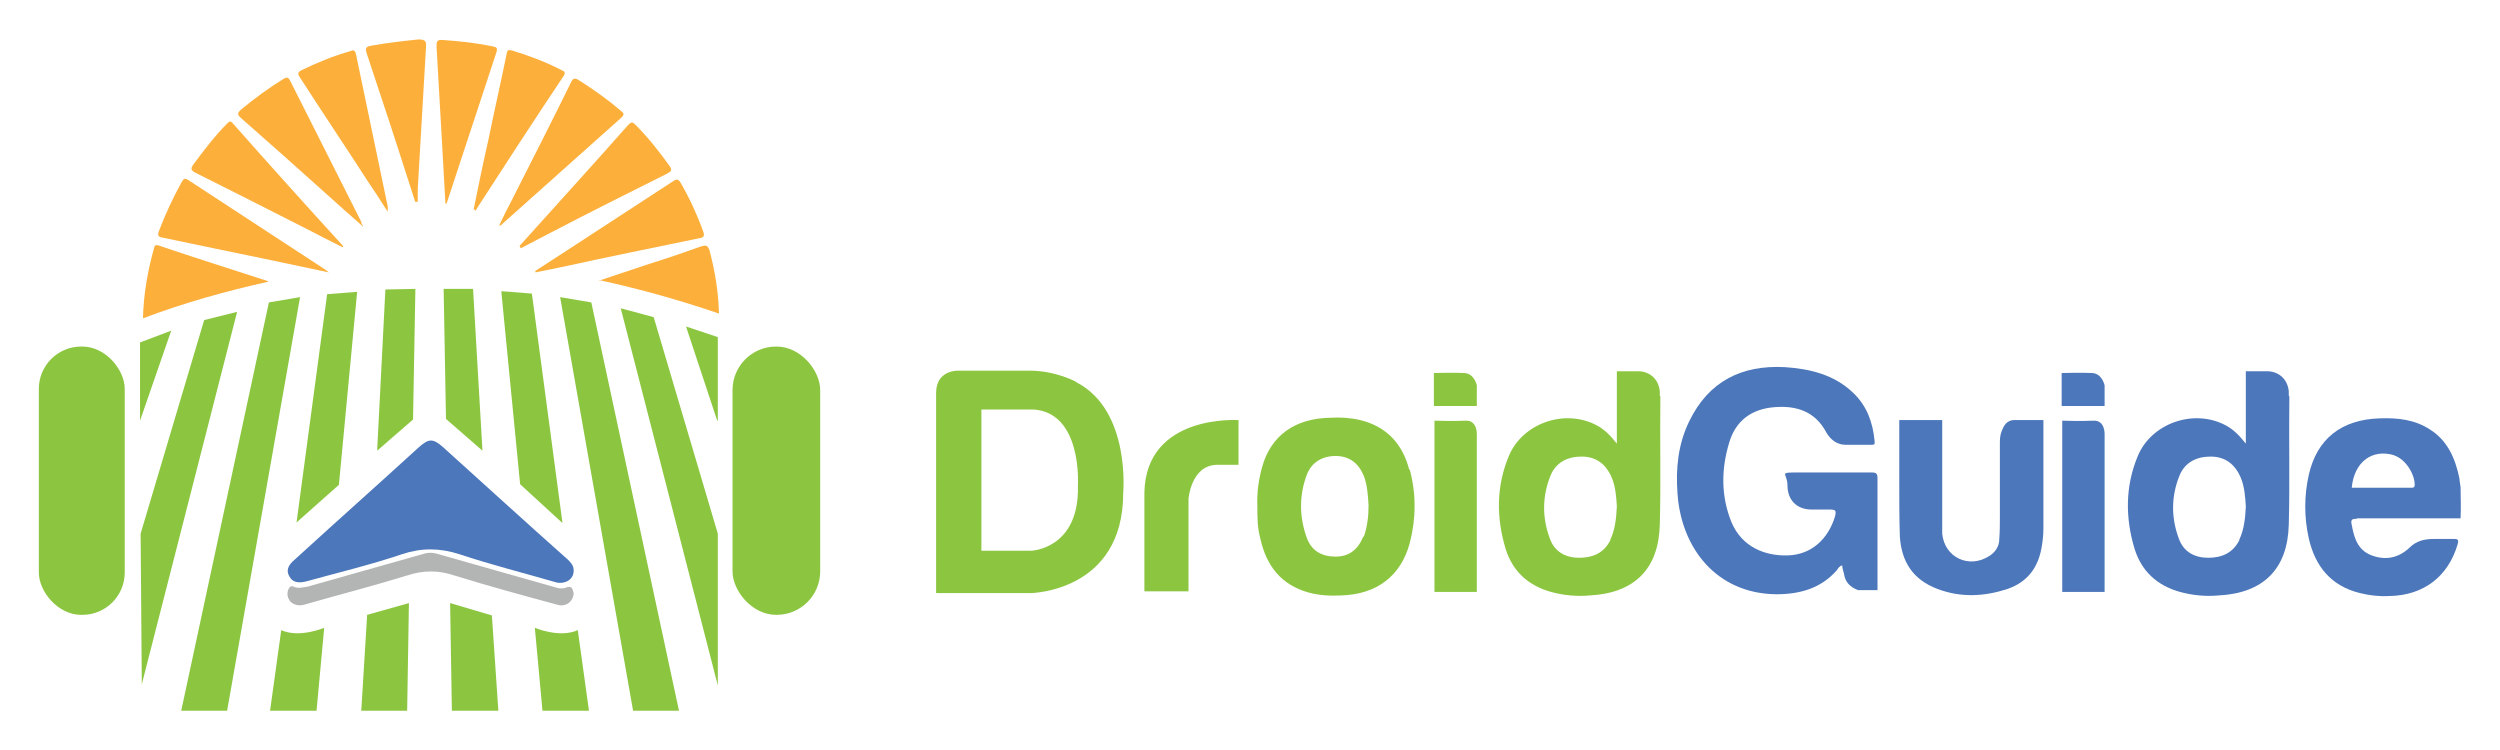 <?xml version="1.0" encoding="UTF-8"?>
<svg xmlns="http://www.w3.org/2000/svg" version="1.1" viewBox="0 0 424.9 127.5">
  <defs>
    <style>
      .cls-1 {
        fill: #4c77bb;
      }

      .cls-2 {
        fill: #8cc640;
      }

      .cls-3 {
        fill: #fcb03b;
      }

      .cls-4 {
        fill: #b3b4b4;
      }
    </style>
  </defs>
  <!-- Generator: Adobe Illustrator 28.7.8, SVG Export Plug-In . SVG Version: 1.2.0 Build 200)  -->
  <g>
    <g id="Camada_1">
      <g>
        <g>
          <path class="cls-2" d="M85.2,49.5l3.2,32.8,7.2,6.6-5.2-39s-4.7-.4-5.2-.4Z"/>
          <polygon class="cls-2" points="80.4 49.1 75.4 49.1 75.8 71.2 82 76.6 80.4 49.1"/>
          <polygon class="cls-2" points="70.6 49.1 65.5 49.2 64.1 76.6 70.2 71.3 70.6 49.1"/>
          <polygon class="cls-2" points="60.7 49.6 55.6 50 50.4 88.8 57.6 82.4 60.7 49.6"/>
          <polygon class="cls-2" points="100.5 51.4 95.2 50.5 107.6 120.8 115.4 120.8 100.5 51.4"/>
          <polygon class="cls-2" points="45.7 51.4 51 50.5 38.6 120.8 30.8 120.8 45.7 51.4"/>
          <polygon class="cls-2" points="105.5 52.4 111.1 53.9 122 90.7 122 116.5 105.5 52.4"/>
          <path class="cls-2" d="M122,71.5v-14.2s-5.3-1.8-5.4-1.8,0,0,0,0l5.3,16Z"/>
          <polygon class="cls-2" points="29.1 56.2 23.8 58.2 23.8 71.5 29.1 56.2"/>
          <polygon class="cls-2" points="34.7 54.4 40.3 53 24.1 116.3 23.9 90.7 34.7 54.4"/>
          <rect class="cls-2" x="124.5" y="58.9" width="14.9" height="45.6" rx="7.4" ry="7.4"/>
          <rect class="cls-2" x="6.6" y="58.9" width="14.6" height="45.6" rx="7.2" ry="7.2"/>
          <path class="cls-2" d="M45.9,120.8h7.9l1.3-14.1s-4.2,1.8-7.3.4l-1.9,13.7Z"/>
          <path class="cls-2" d="M100.1,120.8h-7.9s-1.3-14.1-1.3-14.1c0,0,4.2,1.8,7.3.4l1.9,13.7Z"/>
          <polygon class="cls-2" points="62.4 104.5 61.4 120.8 69.2 120.8 69.5 102.5 62.4 104.5"/>
          <polygon class="cls-2" points="76.5 102.5 83.6 104.6 84.7 120.8 76.8 120.8 76.5 102.5"/>
        </g>
        <path class="cls-1" d="M389,67.2c0-.2,0-.5,0-.7-.2-2-1.6-3.3-3.5-3.4-.4,0-.9,0-1.3,0h0s-2.5,0-2.5,0v.8c0,.1,0,.2,0,.4,0,.5,0,1.1,0,1.6v2h0c0,2.4,0,4.9,0,7.5-1.1-1.4-2.1-2.4-3.4-3.1-5.4-2.9-12.7-.4-15,5.3-2.1,5.1-2.1,10.4-.5,15.7,1.2,3.8,3.8,6.2,7.7,7.3,2.2.6,4.4.8,6.6.6,7.6-.4,11.7-4.5,11.9-12,.2-7.2,0-14.5.1-21.8ZM380.6,91.8c-1.1,2.2-3,3-5.3,3-2.3,0-4.2-1-5-3.3-1.3-3.5-1.3-7.1.1-10.6.9-2.3,2.9-3.3,5.3-3.3,2.4,0,4.1,1.2,5.1,3.5.7,1.6.8,3.4.9,5-.1,2-.3,3.9-1.1,5.6Z"/>
        <path class="cls-2" d="M182.9,64.9s-3.4-1.9-7.9-1.9h-12.1s-3.8-.2-3.8,3.8v34h16.1s15.7-.2,15.7-17c0,0,1.3-14-7.9-18.8ZM175.3,93.6h-8.5v-24h8.9c8.3.6,7.5,12.9,7.5,12.9.3,10.8-7.9,11.1-7.9,11.1Z"/>
        <path class="cls-2" d="M194.5,100.5h7.5v-15.7s.4-5.6,4.7-5.8h3.8v-7.6s-15.8-1.1-16,12.4v16.7Z"/>
        <path class="cls-2" d="M243.8,71.5v29.1h7.2v-26.8s.1-2.4-1.9-2.3-5.2,0-5.2,0Z"/>
        <path class="cls-1" d="M350.5,71.5v29.1h7.2v-26.8s.1-2.4-1.9-2.3-5.2,0-5.2,0Z"/>
        <path class="cls-1" d="M97.5,97c0,1.6-1.6,2.3-2.9,2-5.5-1.6-11.1-3-16.5-4.8-3.4-1.1-6.5-1.1-9.8,0-5.3,1.8-10.8,3.1-16.2,4.6-1.5.4-2.4.1-2.9-.8-.6-1-.3-1.9.9-2.9,7-6.4,14.1-12.7,21.1-19.1,1.7-1.5,2.4-1.5,4.1,0,7.1,6.4,14.1,12.8,21.2,19.1.5.5,1,1,1,1.8Z"/>
        <path class="cls-3" d="M55.9,46.3c-6.5-1.4-12.8-2.7-19.1-4-3-.6-6.1-1.3-9.1-1.9-.7-.1-1-.3-.7-1.1,1.1-2.9,2.4-5.7,3.9-8.4.3-.5.5-.7,1.1-.3,7.8,5.1,15.6,10.2,23.4,15.3,0,0,.2.2.5.4Z"/>
        <path class="cls-3" d="M90.9,46.1c1.8-1.2,3.6-2.3,5.4-3.5,6-3.9,12.1-7.9,18.1-11.8.6-.4.9-.4,1.3.3,1.5,2.6,2.8,5.4,3.8,8.2.3.8.1,1.1-.7,1.2-7.8,1.6-15.6,3.2-23.4,4.9-1.5.3-3,.6-4.4.9,0,0,0-.1,0-.2Z"/>
        <path class="cls-3" d="M58.2,42c-2-1-4-2-5.9-3-6.3-3.2-12.6-6.4-19-9.6-.8-.4-1-.7-.4-1.5,1.8-2.4,3.6-4.8,5.7-6.9.4-.4.6-.5,1,0,6.2,7,12.4,13.9,18.7,20.8,0,0,0,0,0,.1Z"/>
        <path class="cls-3" d="M88.3,41.8c6.2-6.9,12.4-13.7,18.5-20.6.5-.5.7-.5,1.2,0,2.1,2.1,4,4.5,5.8,7,.5.7.3.9-.4,1.3-6.8,3.4-13.6,6.8-20.3,10.3-1.5.8-3.1,1.6-4.6,2.4,0,0,0-.1-.1-.2Z"/>
        <path class="cls-3" d="M84.8,38.4c.8-1.7,1.6-3.3,2.4-4.8,3.3-6.5,6.6-13,9.8-19.5.4-.9.7-.9,1.5-.4,2.5,1.6,4.9,3.3,7.1,5.2.5.4.5.6,0,1.1-6.8,6.1-13.7,12.2-20.5,18.3,0,0-.1,0-.4.1Z"/>
        <path class="cls-3" d="M61.7,38.5c-2.3-2-4.3-3.8-6.3-5.6-4.8-4.3-9.6-8.6-14.4-12.8-.7-.6-.7-.9,0-1.5,2.3-1.9,4.6-3.6,7.2-5.2.5-.3.8-.3,1.1.3,4,8,8.1,16,12.1,24,0,.1,0,.3.3.7Z"/>
        <path class="cls-3" d="M65.9,36c-1.2-1.9-2.3-3.6-3.4-5.2-3.8-5.9-7.7-11.7-11.5-17.6-.4-.6-.5-.9.3-1.3,2.7-1.3,5.4-2.4,8.2-3.2.5-.2.8-.3,1,.5,1.8,8.6,3.6,17.3,5.4,25.9,0,.2,0,.4,0,.8Z"/>
        <path class="cls-3" d="M80.5,35.6c.8-3.9,1.6-7.9,2.5-11.8,1-4.9,2.1-9.7,3.1-14.6.1-.7.3-.8,1-.6,2.9.9,5.6,1.9,8.3,3.3.5.2.8.4.4,1-5,7.5-9.9,15-14.8,22.6,0,0-.1.2-.1.3,0,0-.2-.1-.3-.2Z"/>
        <path class="cls-3" d="M75.7,34.5c-.2-3.6-.4-7.1-.6-10.7-.3-5.3-.6-10.6-.9-15.8,0-.9,0-1.3,1.1-1.2,2.9.2,5.7.5,8.5,1.1.5.1.8.2.6.9-2.8,8.6-5.7,17.2-8.5,25.8,0,0-.2,0-.2,0Z"/>
        <path class="cls-3" d="M70.6,34.4c-.9-2.9-1.9-5.8-2.8-8.7-1.8-5.6-3.7-11.2-5.5-16.7-.2-.7-.2-1,.6-1.2,2.7-.5,5.4-.8,8.2-1.1,1.2,0,1.4.3,1.3,1.4-.5,8-.9,16-1.4,24,0,.7,0,1.5,0,2.2-.1,0-.2,0-.4,0Z"/>
        <path class="cls-4" d="M97.5,100.7c0,1.5-1.3,2.5-2.7,2.1-5.9-1.6-11.8-3.2-17.6-5-2.7-.9-5.2-.9-8,0-5.8,1.8-11.7,3.3-17.6,5-.9.2-1.6,0-2.2-.5-.5-.6-.7-1.3-.4-2.1.2-.4.4-.7.9-.5.8.4,1.6.1,2.4,0,6.6-1.9,13.2-3.7,19.8-5.6.7-.2,1.4-.2,2.1,0,6.7,1.9,13.4,3.8,20.1,5.7.6.2,1.2.3,1.8.1,1.2-.5,1.2.3,1.4.9Z"/>
        <path class="cls-3" d="M45.5,47.9c-7.2,1.6-14.3,3.6-21.2,6.2.1-4.1.8-8.1,1.9-12,.1-.4.2-.5.7-.4,6.2,2.1,12.5,4.1,18.7,6.1Z"/>
        <path class="cls-3" d="M101.8,47.7c2.9-1,5.8-1.9,8.7-2.9,2.9-.9,5.8-1.9,8.6-2.9.9-.3,1.2-.2,1.5.7.9,3.4,1.5,6.9,1.6,10.7-6.7-2.3-13.5-4.2-20.4-5.7Z"/>
        <path class="cls-1" d="M400.5,88.1c5.9,0,11.8,0,17.7,0,.1-2,0-3.3,0-5.3,0-.1-.2-1.2-.2-1.5-.7-3.4-2-6.4-5-8.3-2.6-1.7-5.5-2-8.5-1.9-6.6.2-10.7,3.5-12.1,9.6-.8,3.6-.8,7.2,0,10.8,1.1,4.8,3.8,8.1,8.7,9.3,1.6.4,3.3.6,5,.5,5.8-.1,10-3.3,11.6-8.8.2-.7.1-.9-.6-.9-1.1,0-2.2,0-3.4,0-1.6,0-3,.3-4.2,1.5-1.8,1.7-4,2.2-6.4,1.3-2.4-.9-3-3-3.4-5.2-.2-.8,0-1.1.9-1ZM406.9,77.4c1.9.6,3.5,3.1,3.5,5,0,.5-.3.5-.6.5-3.4,0-6.8,0-10.1,0,.4-4.4,3.5-6.7,7.3-5.5Z"/>
        <path class="cls-2" d="M239.5,79.8c-1.1-4.3-3.8-7.3-8.3-8.4-1.7-.4-3.4-.5-5.1-.4-6,.1-10.1,3-11.6,8.4-.6,2.2-.9,4.4-.8,6.7,0,1.8,0,3.6.5,5.4,1,4.6,3.5,7.9,8.2,9.2,1.8.5,3.7.6,5.6.5,6-.2,10.1-3.3,11.6-8.9,1.1-4.2,1.1-8.4,0-12.5ZM231.7,91.2c-.9,2.2-2.4,3.4-4.7,3.4-2.4,0-4.1-1-4.9-3.2-1.3-3.6-1.3-7.2,0-10.7.8-2.1,2.6-3.2,4.9-3.2,2.3,0,3.9,1.2,4.8,3.4.6,1.6.7,3.3.8,5,0,1.8-.2,3.6-.8,5.3Z"/>
        <path class="cls-1" d="M350.4,69h7.3v-3.5s-.4-2-2.1-2.1-5.2,0-5.2,0v5.6Z"/>
        <path class="cls-2" d="M243.7,69h7.3v-3.5s-.4-2-2.1-2.1-5.2,0-5.2,0v5.6Z"/>
        <path class="cls-1" d="M347.2,71.4h-4.9c-1.3,0-1.8,1.1-2.1,1.9-.2.5-.3,1.1-.3,1.8,0,4.2,0,8.4,0,12.6,0,1.3,0,2.6-.1,3.9,0,1.2-.6,2.2-1.7,2.9-3.4,2.2-7.6.3-8-3.8,0-.5,0-1,0-1.4,0-3.6,0-7.2,0-10.8h0v-1.4c0-1.6,0-3.1,0-4.7,0-.1,0-.2,0-.3v-.7h-7.3v7s0,0,0,0c0,1.2,0,2.5,0,3.9,0,2.6,0,5.8.1,8.9.3,4.3,2.2,7.3,6.4,8.9,4,1.5,7.9,1.3,11.9,0,3.4-1.2,5.2-3.6,5.8-7.1.2-1.1.3-2.2.3-3.3,0-3.2,0-6.4,0-9.7h0v-8.6Z"/>
        <path class="cls-2" d="M282.1,67.2c0-.2,0-.5,0-.7-.2-2-1.6-3.3-3.5-3.4-.4,0-.9,0-1.3,0h0s-2.5,0-2.5,0v.8c0,.1,0,.2,0,.4,0,.5,0,1.1,0,1.6v2h0c0,2.4,0,4.9,0,7.5-1.1-1.4-2.1-2.4-3.4-3.1-5.4-2.9-12.7-.4-15,5.3-2.1,5.1-2.1,10.4-.5,15.7,1.2,3.8,3.8,6.2,7.7,7.3,2.2.6,4.4.8,6.6.6,7.6-.4,11.7-4.5,11.9-12,.2-7.2,0-14.5.1-21.8ZM273.7,91.8c-1.1,2.2-3,3-5.3,3-2.3,0-4.2-1-5-3.3-1.3-3.5-1.3-7.1.1-10.6.9-2.3,2.9-3.3,5.3-3.3,2.4,0,4.1,1.2,5.1,3.5.7,1.6.8,3.4.9,5-.1,2-.3,3.9-1.1,5.6Z"/>
        <path class="cls-1" d="M319.1,95.2c0-4.6,0-9.3,0-13.9,0-.8-.2-1-1-1-4,0-8.1,0-12.1,0s-2.2,0-2.2,2.2c0,2.5,1.6,4.1,4.1,4.1,1,0,2.1,0,3.1,0,1,0,1.1.2.9,1.1-1.2,4-4.1,6.6-8.1,6.7-3.8.1-7.7-1.4-9.5-5.6-1.8-4.4-1.8-9-.4-13.6,1.1-3.7,3.8-5.7,7.7-6,3.7-.3,6.9.7,8.8,4.3.7,1.2,1.8,2.1,3.3,2.1,1.4,0,2.9,0,4.3,0,.5,0,.7,0,.6-.7-.3-3.1-1.3-5.9-3.6-8.1-3.2-3.1-7.3-4.1-11.6-4.4-7.4-.4-13,2.4-16.3,9.2-1.9,3.9-2.3,8-2,12.2.6,9.3,6.6,17.1,16.8,17.2,4,0,7.6-1,10.3-4.1.2-.3.4-.7.9-.8,0,.5.2.9.3,1.4.2,1.5,1.1,2.3,2.4,2.8,0,0,.3,0,.4,0h.1s2.8,0,2.8,0v-5.2h0Z"/>
      </g>
    </g>
  </g>
</svg>